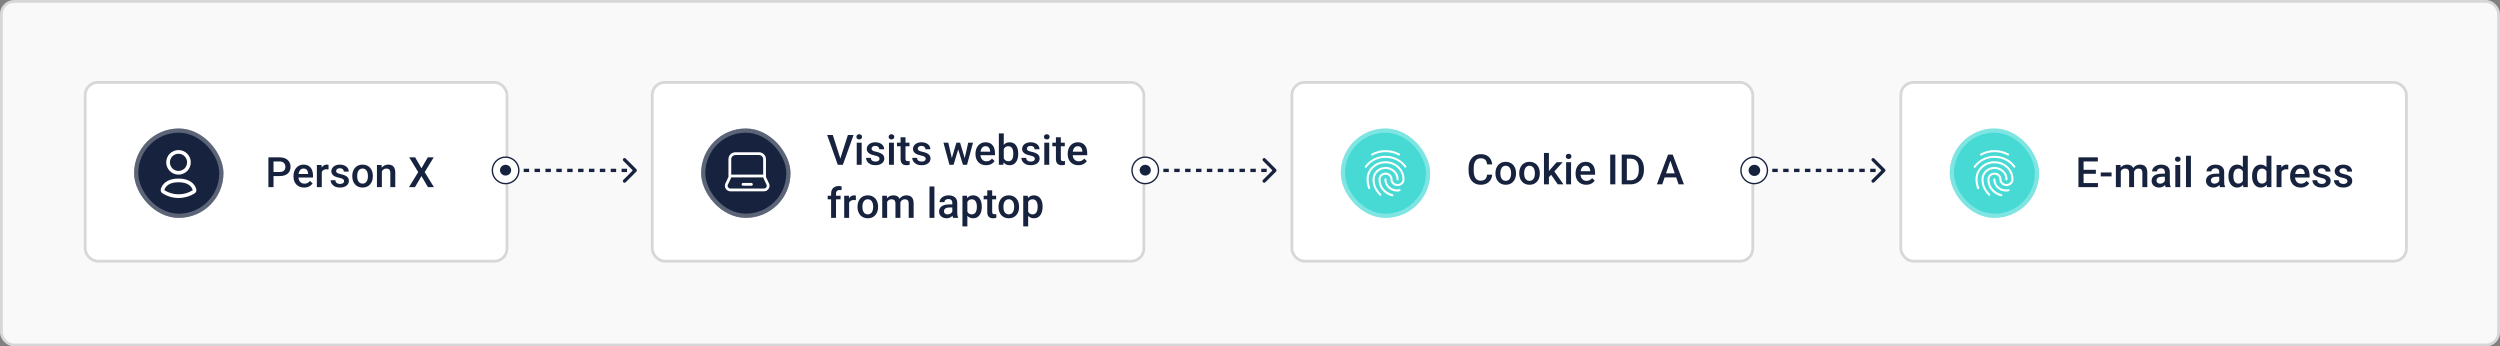 <svg width="895" height="124" viewBox="0 0 895 124" fill="none" xmlns="http://www.w3.org/2000/svg">
<rect x="0" y="0" width="895" height="124" fill="#808080" stroke="none"/>
<rect x="0.5" y="0.5" width="894" height="123" rx="4.5" fill="#F9F9F9" stroke="#D5D7D9"/>
<rect x="30.5" y="29.5" width="151" height="64" rx="4.5" fill="white" stroke="#D5D7D9"/>
<path d="M100.134 63.023H97.358V61.565H100.134C100.618 61.565 101.008 61.487 101.306 61.331C101.604 61.175 101.821 60.96 101.958 60.687C102.1 60.408 102.17 60.091 102.17 59.734C102.17 59.398 102.1 59.083 101.958 58.79C101.821 58.492 101.604 58.252 101.306 58.072C101.008 57.891 100.618 57.801 100.134 57.801H97.922V67H96.084V56.336H100.134C100.959 56.336 101.66 56.482 102.236 56.775C102.817 57.063 103.259 57.464 103.562 57.977C103.865 58.484 104.016 59.065 104.016 59.72C104.016 60.408 103.865 60.999 103.562 61.492C103.259 61.985 102.817 62.364 102.236 62.627C101.66 62.891 100.959 63.023 100.134 63.023ZM108.879 67.147C108.293 67.147 107.764 67.051 107.29 66.861C106.821 66.665 106.421 66.394 106.089 66.048C105.762 65.701 105.51 65.293 105.334 64.825C105.159 64.356 105.071 63.851 105.071 63.309V63.016C105.071 62.395 105.161 61.834 105.342 61.331C105.522 60.828 105.774 60.398 106.096 60.042C106.418 59.681 106.799 59.405 107.239 59.214C107.678 59.024 108.154 58.929 108.667 58.929C109.233 58.929 109.729 59.024 110.154 59.214C110.579 59.405 110.93 59.673 111.208 60.02C111.492 60.362 111.702 60.77 111.838 61.243C111.98 61.717 112.051 62.239 112.051 62.81V63.565H105.928V62.298H110.308V62.159C110.298 61.841 110.234 61.544 110.117 61.265C110.005 60.987 109.832 60.762 109.597 60.591C109.363 60.42 109.05 60.335 108.66 60.335C108.367 60.335 108.105 60.398 107.876 60.525C107.651 60.648 107.463 60.826 107.312 61.06C107.161 61.294 107.043 61.578 106.96 61.91C106.882 62.237 106.843 62.605 106.843 63.016V63.309C106.843 63.655 106.89 63.977 106.982 64.275C107.08 64.568 107.222 64.825 107.407 65.044C107.593 65.264 107.817 65.438 108.081 65.564C108.345 65.686 108.645 65.748 108.982 65.748C109.407 65.748 109.785 65.662 110.117 65.491C110.449 65.32 110.737 65.079 110.981 64.766L111.912 65.667C111.741 65.916 111.519 66.155 111.245 66.385C110.972 66.609 110.637 66.793 110.242 66.934C109.851 67.076 109.397 67.147 108.879 67.147ZM115.2 60.584V67H113.435V59.075H115.12L115.2 60.584ZM117.625 59.024L117.61 60.665C117.502 60.645 117.385 60.63 117.258 60.621C117.136 60.611 117.014 60.606 116.892 60.606C116.589 60.606 116.323 60.65 116.094 60.738C115.864 60.821 115.671 60.943 115.515 61.104C115.364 61.26 115.247 61.451 115.164 61.675C115.081 61.9 115.032 62.151 115.017 62.43L114.614 62.459C114.614 61.961 114.663 61.499 114.761 61.075C114.858 60.65 115.005 60.276 115.2 59.954C115.4 59.632 115.649 59.38 115.947 59.2C116.25 59.019 116.599 58.929 116.995 58.929C117.102 58.929 117.217 58.938 117.339 58.958C117.466 58.977 117.561 58.999 117.625 59.024ZM123.176 64.854C123.176 64.678 123.132 64.519 123.044 64.378C122.957 64.231 122.788 64.1 122.539 63.982C122.295 63.865 121.934 63.758 121.455 63.66C121.035 63.567 120.649 63.458 120.298 63.331C119.951 63.199 119.653 63.04 119.404 62.855C119.155 62.669 118.962 62.449 118.826 62.195C118.689 61.941 118.621 61.648 118.621 61.316C118.621 60.994 118.691 60.689 118.833 60.401C118.975 60.113 119.177 59.859 119.441 59.639C119.705 59.419 120.024 59.246 120.4 59.119C120.781 58.992 121.206 58.929 121.675 58.929C122.339 58.929 122.908 59.041 123.381 59.266C123.86 59.485 124.226 59.786 124.48 60.166C124.734 60.542 124.861 60.967 124.861 61.441H123.096C123.096 61.231 123.042 61.036 122.935 60.855C122.832 60.669 122.676 60.52 122.466 60.408C122.256 60.291 121.992 60.232 121.675 60.232C121.372 60.232 121.121 60.281 120.92 60.379C120.725 60.472 120.579 60.594 120.481 60.745C120.388 60.897 120.342 61.062 120.342 61.243C120.342 61.375 120.366 61.495 120.415 61.602C120.469 61.705 120.557 61.8 120.679 61.888C120.801 61.971 120.967 62.049 121.177 62.122C121.392 62.195 121.66 62.266 121.982 62.334C122.588 62.461 123.108 62.625 123.542 62.825C123.982 63.02 124.319 63.274 124.553 63.587C124.788 63.895 124.905 64.285 124.905 64.759C124.905 65.11 124.829 65.433 124.678 65.726C124.531 66.014 124.316 66.265 124.033 66.48C123.75 66.69 123.411 66.853 123.015 66.971C122.625 67.088 122.185 67.147 121.697 67.147C120.979 67.147 120.371 67.019 119.873 66.766C119.375 66.507 118.997 66.177 118.738 65.777C118.484 65.372 118.357 64.952 118.357 64.517H120.063C120.083 64.844 120.173 65.106 120.334 65.301C120.5 65.491 120.706 65.63 120.95 65.718C121.199 65.801 121.455 65.843 121.719 65.843C122.036 65.843 122.302 65.801 122.517 65.718C122.732 65.63 122.896 65.513 123.008 65.367C123.12 65.215 123.176 65.044 123.176 64.854ZM126.113 63.126V62.957C126.113 62.386 126.196 61.856 126.362 61.368C126.528 60.874 126.768 60.447 127.08 60.086C127.397 59.72 127.783 59.437 128.237 59.236C128.696 59.031 129.214 58.929 129.79 58.929C130.371 58.929 130.889 59.031 131.343 59.236C131.802 59.437 132.19 59.72 132.507 60.086C132.825 60.447 133.066 60.874 133.232 61.368C133.398 61.856 133.481 62.386 133.481 62.957V63.126C133.481 63.697 133.398 64.227 133.232 64.715C133.066 65.203 132.825 65.63 132.507 65.997C132.19 66.358 131.804 66.641 131.35 66.846C130.896 67.046 130.381 67.147 129.805 67.147C129.224 67.147 128.704 67.046 128.245 66.846C127.791 66.641 127.405 66.358 127.087 65.997C126.77 65.63 126.528 65.203 126.362 64.715C126.196 64.227 126.113 63.697 126.113 63.126ZM127.878 62.957V63.126C127.878 63.482 127.915 63.819 127.988 64.136C128.062 64.454 128.176 64.732 128.333 64.971C128.489 65.21 128.689 65.398 128.933 65.535C129.177 65.672 129.468 65.74 129.805 65.74C130.132 65.74 130.415 65.672 130.654 65.535C130.898 65.398 131.099 65.21 131.255 64.971C131.411 64.732 131.526 64.454 131.599 64.136C131.677 63.819 131.716 63.482 131.716 63.126V62.957C131.716 62.605 131.677 62.273 131.599 61.961C131.526 61.644 131.409 61.363 131.248 61.119C131.091 60.874 130.891 60.684 130.647 60.547C130.408 60.406 130.122 60.335 129.79 60.335C129.458 60.335 129.17 60.406 128.926 60.547C128.687 60.684 128.489 60.874 128.333 61.119C128.176 61.363 128.062 61.644 127.988 61.961C127.915 62.273 127.878 62.605 127.878 62.957ZM136.711 60.767V67H134.946V59.075H136.609L136.711 60.767ZM136.396 62.745L135.825 62.737C135.83 62.176 135.908 61.661 136.06 61.192C136.216 60.723 136.431 60.32 136.704 59.983C136.982 59.647 137.314 59.388 137.7 59.207C138.086 59.022 138.516 58.929 138.989 58.929C139.37 58.929 139.714 58.982 140.022 59.09C140.334 59.192 140.601 59.361 140.82 59.595C141.045 59.83 141.216 60.135 141.333 60.511C141.45 60.882 141.509 61.338 141.509 61.88V67H139.736V61.873C139.736 61.492 139.68 61.192 139.568 60.972C139.46 60.748 139.302 60.589 139.092 60.496C138.887 60.398 138.63 60.35 138.323 60.35C138.02 60.35 137.749 60.413 137.51 60.54C137.271 60.667 137.068 60.84 136.902 61.06C136.741 61.28 136.616 61.534 136.528 61.822C136.44 62.11 136.396 62.417 136.396 62.745ZM148.621 56.336L150.884 60.225L153.147 56.336H155.264L152.041 61.617L155.344 67H153.206L150.884 63.038L148.562 67H146.416L149.727 61.617L146.497 56.336H148.621Z" fill="#17233E"/>
<rect x="48" y="46" width="32" height="32" rx="16" fill="#17233E"/>
<rect x="48.75" y="46.75" width="30.5" height="30.5" rx="15.25" stroke="white" stroke-opacity="0.3" stroke-width="1.5"/>
<rect x="233.5" y="29.5" width="176" height="64" rx="4.5" fill="white" stroke="#D5D7D9"/>
<path d="M300.739 57.052L303.544 48.336H305.573L301.75 59H300.38L300.739 57.052ZM298.146 48.336L300.929 57.052L301.31 59H299.933L296.125 48.336H298.146ZM308.48 51.075V59H306.708V51.075H308.48ZM306.591 48.995C306.591 48.727 306.679 48.504 306.854 48.329C307.035 48.148 307.284 48.058 307.602 48.058C307.914 48.058 308.161 48.148 308.341 48.329C308.522 48.504 308.612 48.727 308.612 48.995C308.612 49.259 308.522 49.478 308.341 49.654C308.161 49.83 307.914 49.918 307.602 49.918C307.284 49.918 307.035 49.83 306.854 49.654C306.679 49.478 306.591 49.259 306.591 48.995ZM314.86 56.854C314.86 56.678 314.816 56.52 314.728 56.378C314.64 56.231 314.472 56.1 314.223 55.982C313.979 55.865 313.617 55.758 313.139 55.66C312.719 55.567 312.333 55.458 311.981 55.331C311.635 55.199 311.337 55.04 311.088 54.855C310.839 54.669 310.646 54.449 310.509 54.195C310.373 53.941 310.304 53.648 310.304 53.316C310.304 52.994 310.375 52.689 310.517 52.401C310.658 52.113 310.861 51.859 311.125 51.639C311.388 51.419 311.708 51.246 312.084 51.119C312.465 50.992 312.89 50.929 313.358 50.929C314.022 50.929 314.591 51.041 315.065 51.266C315.543 51.485 315.91 51.786 316.164 52.166C316.417 52.542 316.544 52.967 316.544 53.441H314.779C314.779 53.231 314.726 53.036 314.618 52.855C314.516 52.669 314.359 52.52 314.149 52.408C313.939 52.291 313.676 52.232 313.358 52.232C313.056 52.232 312.804 52.281 312.604 52.379C312.409 52.472 312.262 52.594 312.165 52.745C312.072 52.897 312.025 53.062 312.025 53.243C312.025 53.375 312.05 53.495 312.099 53.602C312.152 53.705 312.24 53.8 312.362 53.888C312.484 53.971 312.65 54.049 312.86 54.122C313.075 54.195 313.344 54.266 313.666 54.334C314.271 54.461 314.792 54.625 315.226 54.825C315.666 55.02 316.002 55.274 316.237 55.587C316.471 55.895 316.588 56.285 316.588 56.759C316.588 57.11 316.513 57.433 316.361 57.726C316.215 58.014 316 58.265 315.717 58.48C315.434 58.69 315.094 58.853 314.699 58.971C314.308 59.088 313.869 59.147 313.38 59.147C312.663 59.147 312.055 59.02 311.557 58.766C311.059 58.507 310.68 58.177 310.421 57.777C310.167 57.372 310.041 56.952 310.041 56.517H311.747C311.767 56.844 311.857 57.105 312.018 57.301C312.184 57.491 312.389 57.63 312.633 57.718C312.882 57.801 313.139 57.843 313.402 57.843C313.72 57.843 313.986 57.801 314.201 57.718C314.416 57.63 314.579 57.513 314.691 57.367C314.804 57.215 314.86 57.044 314.86 56.854ZM320.023 51.075V59H318.251V51.075H320.023ZM318.134 48.995C318.134 48.727 318.222 48.504 318.397 48.329C318.578 48.148 318.827 48.058 319.145 48.058C319.457 48.058 319.704 48.148 319.884 48.329C320.065 48.504 320.155 48.727 320.155 48.995C320.155 49.259 320.065 49.478 319.884 49.654C319.704 49.83 319.457 49.918 319.145 49.918C318.827 49.918 318.578 49.83 318.397 49.654C318.222 49.478 318.134 49.259 318.134 48.995ZM325.59 51.075V52.364H321.122V51.075H325.59ZM322.411 49.134H324.176V56.81C324.176 57.054 324.21 57.242 324.279 57.374C324.352 57.501 324.452 57.586 324.579 57.63C324.706 57.674 324.855 57.696 325.026 57.696C325.148 57.696 325.265 57.689 325.377 57.674C325.49 57.66 325.58 57.645 325.648 57.63L325.656 58.978C325.509 59.022 325.338 59.061 325.143 59.095C324.953 59.129 324.733 59.147 324.484 59.147C324.079 59.147 323.72 59.076 323.407 58.934C323.095 58.788 322.851 58.551 322.675 58.224C322.499 57.897 322.411 57.462 322.411 56.92V49.134ZM331.398 56.854C331.398 56.678 331.354 56.52 331.266 56.378C331.178 56.231 331.01 56.1 330.761 55.982C330.517 55.865 330.155 55.758 329.677 55.66C329.257 55.567 328.871 55.458 328.52 55.331C328.173 55.199 327.875 55.04 327.626 54.855C327.377 54.669 327.184 54.449 327.047 54.195C326.911 53.941 326.842 53.648 326.842 53.316C326.842 52.994 326.913 52.689 327.055 52.401C327.196 52.113 327.399 51.859 327.663 51.639C327.926 51.419 328.246 51.246 328.622 51.119C329.003 50.992 329.428 50.929 329.896 50.929C330.561 50.929 331.129 51.041 331.603 51.266C332.082 51.485 332.448 51.786 332.702 52.166C332.956 52.542 333.083 52.967 333.083 53.441H331.317C331.317 53.231 331.264 53.036 331.156 52.855C331.054 52.669 330.897 52.52 330.688 52.408C330.478 52.291 330.214 52.232 329.896 52.232C329.594 52.232 329.342 52.281 329.142 52.379C328.947 52.472 328.8 52.594 328.703 52.745C328.61 52.897 328.563 53.062 328.563 53.243C328.563 53.375 328.588 53.495 328.637 53.602C328.69 53.705 328.778 53.8 328.9 53.888C329.022 53.971 329.188 54.049 329.398 54.122C329.613 54.195 329.882 54.266 330.204 54.334C330.81 54.461 331.33 54.625 331.764 54.825C332.204 55.02 332.541 55.274 332.775 55.587C333.009 55.895 333.126 56.285 333.126 56.759C333.126 57.11 333.051 57.433 332.899 57.726C332.753 58.014 332.538 58.265 332.255 58.48C331.972 58.69 331.632 58.853 331.237 58.971C330.846 59.088 330.407 59.147 329.918 59.147C329.201 59.147 328.593 59.02 328.095 58.766C327.597 58.507 327.218 58.177 326.959 57.777C326.706 57.372 326.579 56.952 326.579 56.517H328.285C328.305 56.844 328.395 57.105 328.556 57.301C328.722 57.491 328.927 57.63 329.171 57.718C329.42 57.801 329.677 57.843 329.94 57.843C330.258 57.843 330.524 57.801 330.739 57.718C330.954 57.63 331.117 57.513 331.229 57.367C331.342 57.215 331.398 57.044 331.398 56.854ZM340.561 57.242L342.392 51.075H343.52L343.212 52.921L341.366 59H340.355L340.561 57.242ZM339.484 51.075L340.912 57.272L341.029 59H339.901L337.755 51.075H339.484ZM345.233 57.198L346.618 51.075H348.339L346.2 59H345.072L345.233 57.198ZM343.71 51.075L345.519 57.169L345.746 59H344.735L342.868 52.914L342.56 51.075H343.71ZM353.034 59.147C352.448 59.147 351.918 59.051 351.444 58.861C350.976 58.666 350.575 58.395 350.243 58.048C349.916 57.701 349.665 57.294 349.489 56.825C349.313 56.356 349.225 55.851 349.225 55.309V55.016C349.225 54.395 349.315 53.834 349.496 53.331C349.677 52.828 349.928 52.398 350.25 52.042C350.573 51.681 350.954 51.405 351.393 51.214C351.833 51.024 352.309 50.929 352.821 50.929C353.388 50.929 353.883 51.024 354.308 51.214C354.733 51.405 355.084 51.673 355.363 52.02C355.646 52.362 355.856 52.77 355.993 53.243C356.134 53.717 356.205 54.239 356.205 54.81V55.565H350.082V54.298H354.462V54.159C354.452 53.841 354.389 53.544 354.271 53.265C354.159 52.987 353.986 52.762 353.751 52.591C353.517 52.42 353.205 52.335 352.814 52.335C352.521 52.335 352.26 52.398 352.03 52.525C351.806 52.648 351.618 52.826 351.466 53.06C351.315 53.294 351.198 53.578 351.115 53.91C351.037 54.237 350.998 54.605 350.998 55.016V55.309C350.998 55.655 351.044 55.977 351.137 56.275C351.234 56.568 351.376 56.825 351.562 57.044C351.747 57.264 351.972 57.438 352.235 57.565C352.499 57.687 352.799 57.748 353.136 57.748C353.561 57.748 353.939 57.662 354.271 57.491C354.604 57.32 354.892 57.079 355.136 56.766L356.066 57.667C355.895 57.916 355.673 58.155 355.399 58.385C355.126 58.609 354.792 58.792 354.396 58.934C354.005 59.076 353.551 59.147 353.034 59.147ZM357.589 47.75H359.354V57.308L359.186 59H357.589V47.75ZM364.525 54.964V55.118C364.525 55.704 364.459 56.244 364.328 56.737C364.201 57.225 364.005 57.65 363.742 58.011C363.483 58.373 363.161 58.653 362.775 58.853C362.394 59.049 361.952 59.147 361.449 59.147C360.956 59.147 360.526 59.054 360.16 58.868C359.794 58.683 359.486 58.419 359.237 58.077C358.993 57.735 358.795 57.328 358.644 56.854C358.493 56.38 358.385 55.858 358.322 55.287V54.796C358.385 54.22 358.493 53.697 358.644 53.228C358.795 52.755 358.993 52.347 359.237 52.005C359.486 51.659 359.792 51.393 360.153 51.207C360.519 51.022 360.946 50.929 361.435 50.929C361.942 50.929 362.389 51.026 362.775 51.222C363.166 51.417 363.49 51.695 363.749 52.057C364.008 52.413 364.201 52.838 364.328 53.331C364.459 53.824 364.525 54.369 364.525 54.964ZM362.76 55.118V54.964C362.76 54.608 362.731 54.273 362.672 53.961C362.614 53.644 362.516 53.365 362.379 53.126C362.248 52.887 362.067 52.699 361.837 52.562C361.613 52.42 361.332 52.35 360.995 52.35C360.683 52.35 360.414 52.403 360.189 52.511C359.965 52.618 359.777 52.765 359.625 52.95C359.474 53.136 359.354 53.351 359.267 53.595C359.184 53.839 359.127 54.102 359.098 54.386V55.711C359.142 56.078 359.235 56.415 359.376 56.722C359.523 57.025 359.728 57.269 359.992 57.455C360.255 57.635 360.595 57.726 361.01 57.726C361.337 57.726 361.613 57.66 361.837 57.528C362.062 57.396 362.24 57.213 362.372 56.978C362.509 56.739 362.606 56.461 362.665 56.144C362.729 55.826 362.76 55.484 362.76 55.118ZM370.465 56.854C370.465 56.678 370.421 56.52 370.333 56.378C370.246 56.231 370.077 56.1 369.828 55.982C369.584 55.865 369.223 55.758 368.744 55.66C368.324 55.567 367.938 55.458 367.587 55.331C367.24 55.199 366.942 55.04 366.693 54.855C366.444 54.669 366.251 54.449 366.115 54.195C365.978 53.941 365.91 53.648 365.91 53.316C365.91 52.994 365.98 52.689 366.122 52.401C366.264 52.113 366.466 51.859 366.73 51.639C366.994 51.419 367.313 51.246 367.689 51.119C368.07 50.992 368.495 50.929 368.964 50.929C369.628 50.929 370.197 51.041 370.67 51.266C371.149 51.485 371.515 51.786 371.769 52.166C372.023 52.542 372.15 52.967 372.15 53.441H370.385C370.385 53.231 370.331 53.036 370.224 52.855C370.121 52.669 369.965 52.52 369.755 52.408C369.545 52.291 369.281 52.232 368.964 52.232C368.661 52.232 368.41 52.281 368.209 52.379C368.014 52.472 367.868 52.594 367.77 52.745C367.677 52.897 367.631 53.062 367.631 53.243C367.631 53.375 367.655 53.495 367.704 53.602C367.758 53.705 367.846 53.8 367.968 53.888C368.09 53.971 368.256 54.049 368.466 54.122C368.681 54.195 368.949 54.266 369.271 54.334C369.877 54.461 370.397 54.625 370.832 54.825C371.271 55.02 371.608 55.274 371.842 55.587C372.077 55.895 372.194 56.285 372.194 56.759C372.194 57.11 372.118 57.433 371.967 57.726C371.82 58.014 371.605 58.265 371.322 58.48C371.039 58.69 370.7 58.853 370.304 58.971C369.914 59.088 369.474 59.147 368.986 59.147C368.268 59.147 367.66 59.02 367.162 58.766C366.664 58.507 366.286 58.177 366.027 57.777C365.773 57.372 365.646 56.952 365.646 56.517H367.353C367.372 56.844 367.462 57.105 367.624 57.301C367.79 57.491 367.995 57.63 368.239 57.718C368.488 57.801 368.744 57.843 369.008 57.843C369.325 57.843 369.591 57.801 369.806 57.718C370.021 57.63 370.185 57.513 370.297 57.367C370.409 57.215 370.465 57.044 370.465 56.854ZM375.629 51.075V59H373.856V51.075H375.629ZM373.739 48.995C373.739 48.727 373.827 48.504 374.003 48.329C374.184 48.148 374.433 48.058 374.75 48.058C375.062 48.058 375.309 48.148 375.49 48.329C375.67 48.504 375.761 48.727 375.761 48.995C375.761 49.259 375.67 49.478 375.49 49.654C375.309 49.83 375.062 49.918 374.75 49.918C374.433 49.918 374.184 49.83 374.003 49.654C373.827 49.478 373.739 49.259 373.739 48.995ZM381.195 51.075V52.364H376.728V51.075H381.195ZM378.017 49.134H379.782V56.81C379.782 57.054 379.816 57.242 379.884 57.374C379.958 57.501 380.058 57.586 380.185 57.63C380.312 57.674 380.46 57.696 380.631 57.696C380.753 57.696 380.871 57.689 380.983 57.674C381.095 57.66 381.186 57.645 381.254 57.63L381.261 58.978C381.115 59.022 380.944 59.061 380.749 59.095C380.558 59.129 380.338 59.147 380.089 59.147C379.684 59.147 379.325 59.076 379.013 58.934C378.7 58.788 378.456 58.551 378.28 58.224C378.104 57.897 378.017 57.462 378.017 56.92V49.134ZM386.051 59.147C385.465 59.147 384.936 59.051 384.462 58.861C383.993 58.666 383.593 58.395 383.261 58.048C382.934 57.701 382.682 57.294 382.506 56.825C382.331 56.356 382.243 55.851 382.243 55.309V55.016C382.243 54.395 382.333 53.834 382.514 53.331C382.694 52.828 382.946 52.398 383.268 52.042C383.59 51.681 383.971 51.405 384.411 51.214C384.85 51.024 385.326 50.929 385.839 50.929C386.405 50.929 386.901 51.024 387.326 51.214C387.75 51.405 388.102 51.673 388.38 52.02C388.664 52.362 388.874 52.77 389.01 53.243C389.152 53.717 389.223 54.239 389.223 54.81V55.565H383.1V54.298H387.479V54.159C387.47 53.841 387.406 53.544 387.289 53.265C387.177 52.987 387.003 52.762 386.769 52.591C386.535 52.42 386.222 52.335 385.832 52.335C385.539 52.335 385.277 52.398 385.048 52.525C384.823 52.648 384.635 52.826 384.484 53.06C384.333 53.294 384.215 53.578 384.132 53.91C384.054 54.237 384.015 54.605 384.015 55.016V55.309C384.015 55.655 384.062 55.977 384.154 56.275C384.252 56.568 384.394 56.825 384.579 57.044C384.765 57.264 384.989 57.438 385.253 57.565C385.517 57.687 385.817 57.748 386.154 57.748C386.579 57.748 386.957 57.662 387.289 57.491C387.621 57.32 387.909 57.079 388.153 56.766L389.083 57.667C388.913 57.916 388.69 58.155 388.417 58.385C388.144 58.609 387.809 58.792 387.414 58.934C387.023 59.076 386.569 59.147 386.051 59.147ZM299.296 78H297.531V69.314C297.531 68.723 297.641 68.227 297.86 67.827C298.085 67.421 298.405 67.116 298.82 66.911C299.235 66.701 299.726 66.596 300.292 66.596C300.468 66.596 300.641 66.608 300.812 66.633C300.983 66.652 301.149 66.684 301.31 66.728L301.266 68.09C301.168 68.066 301.061 68.049 300.944 68.039C300.832 68.029 300.709 68.024 300.578 68.024C300.309 68.024 300.077 68.076 299.882 68.178C299.691 68.276 299.545 68.42 299.442 68.61C299.345 68.801 299.296 69.035 299.296 69.314V78ZM300.929 70.075V71.364H296.315V70.075H300.929ZM303.983 71.584V78H302.218V70.075H303.903L303.983 71.584ZM306.408 70.024L306.393 71.665C306.286 71.645 306.168 71.63 306.042 71.621C305.919 71.611 305.797 71.606 305.675 71.606C305.373 71.606 305.106 71.65 304.877 71.738C304.647 71.821 304.455 71.943 304.298 72.104C304.147 72.26 304.03 72.451 303.947 72.675C303.864 72.9 303.815 73.151 303.8 73.43L303.397 73.459C303.397 72.961 303.446 72.499 303.544 72.075C303.642 71.65 303.788 71.276 303.983 70.954C304.184 70.632 304.433 70.38 304.73 70.2C305.033 70.019 305.382 69.929 305.778 69.929C305.885 69.929 306 69.939 306.122 69.958C306.249 69.978 306.344 69.999 306.408 70.024ZM306.986 74.126V73.957C306.986 73.386 307.069 72.856 307.235 72.368C307.401 71.874 307.641 71.447 307.953 71.086C308.271 70.72 308.656 70.436 309.11 70.236C309.569 70.031 310.087 69.929 310.663 69.929C311.244 69.929 311.762 70.031 312.216 70.236C312.675 70.436 313.063 70.72 313.38 71.086C313.698 71.447 313.939 71.874 314.105 72.368C314.271 72.856 314.354 73.386 314.354 73.957V74.126C314.354 74.697 314.271 75.227 314.105 75.715C313.939 76.203 313.698 76.63 313.38 76.997C313.063 77.358 312.677 77.641 312.223 77.846C311.769 78.046 311.254 78.147 310.678 78.147C310.097 78.147 309.577 78.046 309.118 77.846C308.664 77.641 308.278 77.358 307.96 76.997C307.643 76.63 307.401 76.203 307.235 75.715C307.069 75.227 306.986 74.697 306.986 74.126ZM308.751 73.957V74.126C308.751 74.482 308.788 74.819 308.861 75.136C308.935 75.454 309.049 75.732 309.206 75.971C309.362 76.21 309.562 76.398 309.806 76.535C310.05 76.672 310.341 76.74 310.678 76.74C311.005 76.74 311.288 76.672 311.527 76.535C311.771 76.398 311.972 76.21 312.128 75.971C312.284 75.732 312.399 75.454 312.472 75.136C312.55 74.819 312.589 74.482 312.589 74.126V73.957C312.589 73.606 312.55 73.273 312.472 72.961C312.399 72.644 312.282 72.363 312.121 72.119C311.964 71.874 311.764 71.684 311.52 71.547C311.281 71.406 310.995 71.335 310.663 71.335C310.331 71.335 310.043 71.406 309.799 71.547C309.56 71.684 309.362 71.874 309.206 72.119C309.049 72.363 308.935 72.644 308.861 72.961C308.788 73.273 308.751 73.606 308.751 73.957ZM317.599 71.686V78H315.834V70.075H317.497L317.599 71.686ZM317.313 73.745L316.713 73.737C316.713 73.19 316.781 72.685 316.918 72.221C317.055 71.757 317.255 71.355 317.519 71.013C317.782 70.666 318.109 70.4 318.5 70.214C318.896 70.024 319.352 69.929 319.87 69.929C320.231 69.929 320.561 69.982 320.858 70.09C321.161 70.192 321.422 70.356 321.642 70.581C321.867 70.805 322.038 71.093 322.155 71.445C322.277 71.796 322.338 72.221 322.338 72.719V78H320.573V72.873C320.573 72.487 320.514 72.185 320.397 71.965C320.285 71.745 320.121 71.589 319.906 71.496C319.696 71.398 319.445 71.35 319.152 71.35C318.82 71.35 318.537 71.413 318.302 71.54C318.073 71.667 317.885 71.84 317.738 72.06C317.592 72.28 317.484 72.534 317.416 72.822C317.348 73.11 317.313 73.418 317.313 73.745ZM322.228 73.276L321.4 73.459C321.4 72.981 321.466 72.529 321.598 72.104C321.735 71.674 321.933 71.298 322.191 70.976C322.455 70.649 322.78 70.393 323.166 70.207C323.551 70.022 323.993 69.929 324.491 69.929C324.896 69.929 325.258 69.985 325.575 70.097C325.897 70.205 326.171 70.376 326.396 70.61C326.62 70.844 326.791 71.149 326.908 71.525C327.025 71.897 327.084 72.346 327.084 72.873V78H325.312V72.866C325.312 72.465 325.253 72.155 325.136 71.936C325.023 71.716 324.862 71.564 324.652 71.481C324.442 71.394 324.191 71.35 323.898 71.35C323.625 71.35 323.383 71.401 323.173 71.503C322.968 71.601 322.794 71.74 322.653 71.921C322.511 72.097 322.404 72.299 322.331 72.529C322.262 72.758 322.228 73.007 322.228 73.276ZM334.525 66.75V78H332.753V66.75H334.525ZM340.927 76.411V72.631C340.927 72.348 340.875 72.104 340.773 71.899C340.67 71.694 340.514 71.535 340.304 71.423C340.099 71.311 339.84 71.254 339.528 71.254C339.24 71.254 338.991 71.303 338.781 71.401C338.571 71.499 338.407 71.63 338.29 71.796C338.173 71.962 338.114 72.15 338.114 72.36H336.356C336.356 72.048 336.432 71.745 336.583 71.452C336.735 71.159 336.955 70.898 337.243 70.668C337.531 70.439 337.875 70.258 338.275 70.126C338.676 69.995 339.125 69.929 339.623 69.929C340.219 69.929 340.746 70.029 341.205 70.229C341.669 70.429 342.033 70.732 342.296 71.137C342.565 71.538 342.699 72.04 342.699 72.646V76.169C342.699 76.53 342.724 76.855 342.772 77.143C342.826 77.426 342.902 77.673 343 77.883V78H341.19C341.107 77.81 341.042 77.568 340.993 77.275C340.949 76.977 340.927 76.689 340.927 76.411ZM341.183 73.181L341.198 74.272H339.931C339.604 74.272 339.315 74.304 339.066 74.367C338.817 74.426 338.61 74.514 338.444 74.631C338.278 74.748 338.153 74.89 338.07 75.056C337.987 75.222 337.946 75.41 337.946 75.62C337.946 75.83 337.995 76.022 338.092 76.198C338.19 76.369 338.332 76.503 338.517 76.601C338.708 76.699 338.937 76.748 339.206 76.748C339.567 76.748 339.882 76.674 340.15 76.528C340.424 76.376 340.639 76.193 340.795 75.978C340.951 75.759 341.034 75.551 341.044 75.356L341.615 76.14C341.557 76.34 341.457 76.555 341.315 76.784C341.173 77.014 340.988 77.233 340.758 77.443C340.534 77.648 340.263 77.817 339.945 77.949C339.633 78.081 339.271 78.147 338.861 78.147C338.344 78.147 337.882 78.044 337.477 77.839C337.072 77.629 336.754 77.348 336.525 76.997C336.295 76.64 336.181 76.237 336.181 75.788C336.181 75.368 336.259 74.997 336.415 74.675C336.576 74.348 336.811 74.074 337.118 73.855C337.431 73.635 337.812 73.469 338.261 73.356C338.71 73.239 339.223 73.181 339.799 73.181H341.183ZM346.317 71.599V81.047H344.552V70.075H346.178L346.317 71.599ZM351.481 73.964V74.118C351.481 74.694 351.413 75.229 351.276 75.722C351.144 76.21 350.946 76.638 350.683 77.004C350.424 77.365 350.104 77.646 349.723 77.846C349.342 78.046 348.903 78.147 348.405 78.147C347.912 78.147 347.479 78.056 347.108 77.876C346.742 77.69 346.432 77.429 346.178 77.092C345.924 76.755 345.719 76.359 345.563 75.905C345.412 75.446 345.304 74.943 345.241 74.397V73.803C345.304 73.222 345.412 72.695 345.563 72.221C345.719 71.748 345.924 71.34 346.178 70.998C346.432 70.656 346.742 70.393 347.108 70.207C347.475 70.022 347.902 69.929 348.39 69.929C348.888 69.929 349.33 70.026 349.716 70.222C350.102 70.412 350.426 70.686 350.69 71.042C350.954 71.394 351.151 71.818 351.283 72.316C351.415 72.81 351.481 73.359 351.481 73.964ZM349.716 74.118V73.964C349.716 73.598 349.682 73.259 349.613 72.946C349.545 72.629 349.438 72.351 349.291 72.111C349.145 71.872 348.957 71.686 348.727 71.555C348.502 71.418 348.231 71.35 347.914 71.35C347.602 71.35 347.333 71.403 347.108 71.511C346.884 71.613 346.696 71.757 346.544 71.943C346.393 72.128 346.276 72.346 346.193 72.595C346.11 72.839 346.051 73.105 346.017 73.393V74.814C346.076 75.165 346.176 75.488 346.317 75.781C346.459 76.074 346.659 76.308 346.918 76.484C347.182 76.655 347.519 76.74 347.929 76.74C348.246 76.74 348.517 76.672 348.742 76.535C348.966 76.398 349.149 76.21 349.291 75.971C349.438 75.727 349.545 75.446 349.613 75.129C349.682 74.811 349.716 74.475 349.716 74.118ZM356.615 70.075V71.364H352.147V70.075H356.615ZM353.437 68.134H355.202V75.81C355.202 76.054 355.236 76.242 355.304 76.374C355.377 76.501 355.478 76.586 355.604 76.63C355.731 76.674 355.88 76.696 356.051 76.696C356.173 76.696 356.291 76.689 356.403 76.674C356.515 76.66 356.605 76.645 356.674 76.63L356.681 77.978C356.535 78.022 356.364 78.061 356.168 78.095C355.978 78.129 355.758 78.147 355.509 78.147C355.104 78.147 354.745 78.076 354.433 77.934C354.12 77.788 353.876 77.551 353.7 77.224C353.524 76.897 353.437 76.462 353.437 75.92V68.134ZM357.465 74.126V73.957C357.465 73.386 357.548 72.856 357.714 72.368C357.88 71.874 358.119 71.447 358.432 71.086C358.749 70.72 359.135 70.436 359.589 70.236C360.048 70.031 360.565 69.929 361.142 69.929C361.723 69.929 362.24 70.031 362.694 70.236C363.153 70.436 363.542 70.72 363.859 71.086C364.176 71.447 364.418 71.874 364.584 72.368C364.75 72.856 364.833 73.386 364.833 73.957V74.126C364.833 74.697 364.75 75.227 364.584 75.715C364.418 76.203 364.176 76.63 363.859 76.997C363.542 77.358 363.156 77.641 362.702 77.846C362.248 78.046 361.732 78.147 361.156 78.147C360.575 78.147 360.055 78.046 359.596 77.846C359.142 77.641 358.756 77.358 358.439 76.997C358.122 76.63 357.88 76.203 357.714 75.715C357.548 75.227 357.465 74.697 357.465 74.126ZM359.23 73.957V74.126C359.23 74.482 359.267 74.819 359.34 75.136C359.413 75.454 359.528 75.732 359.684 75.971C359.84 76.21 360.041 76.398 360.285 76.535C360.529 76.672 360.819 76.74 361.156 76.74C361.483 76.74 361.767 76.672 362.006 76.535C362.25 76.398 362.45 76.21 362.606 75.971C362.763 75.732 362.877 75.454 362.951 75.136C363.029 74.819 363.068 74.482 363.068 74.126V73.957C363.068 73.606 363.029 73.273 362.951 72.961C362.877 72.644 362.76 72.363 362.599 72.119C362.443 71.874 362.243 71.684 361.999 71.547C361.759 71.406 361.474 71.335 361.142 71.335C360.81 71.335 360.521 71.406 360.277 71.547C360.038 71.684 359.84 71.874 359.684 72.119C359.528 72.363 359.413 72.644 359.34 72.961C359.267 73.273 359.23 73.606 359.23 73.957ZM368.085 71.599V81.047H366.32V70.075H367.946L368.085 71.599ZM373.249 73.964V74.118C373.249 74.694 373.18 75.229 373.043 75.722C372.912 76.21 372.714 76.638 372.45 77.004C372.191 77.365 371.872 77.646 371.491 77.846C371.11 78.046 370.67 78.147 370.172 78.147C369.679 78.147 369.247 78.056 368.876 77.876C368.51 77.69 368.2 77.429 367.946 77.092C367.692 76.755 367.487 76.359 367.331 75.905C367.179 75.446 367.072 74.943 367.008 74.397V73.803C367.072 73.222 367.179 72.695 367.331 72.221C367.487 71.748 367.692 71.34 367.946 70.998C368.2 70.656 368.51 70.393 368.876 70.207C369.242 70.022 369.669 69.929 370.158 69.929C370.656 69.929 371.098 70.026 371.483 70.222C371.869 70.412 372.194 70.686 372.458 71.042C372.721 71.394 372.919 71.818 373.051 72.316C373.183 72.81 373.249 73.359 373.249 73.964ZM371.483 74.118V73.964C371.483 73.598 371.449 73.259 371.381 72.946C371.312 72.629 371.205 72.351 371.059 72.111C370.912 71.872 370.724 71.686 370.495 71.555C370.27 71.418 369.999 71.35 369.682 71.35C369.369 71.35 369.101 71.403 368.876 71.511C368.651 71.613 368.463 71.757 368.312 71.943C368.161 72.128 368.043 72.346 367.96 72.595C367.877 72.839 367.819 73.105 367.785 73.393V74.814C367.843 75.165 367.943 75.488 368.085 75.781C368.227 76.074 368.427 76.308 368.686 76.484C368.949 76.655 369.286 76.74 369.696 76.74C370.014 76.74 370.285 76.672 370.509 76.535C370.734 76.398 370.917 76.21 371.059 75.971C371.205 75.727 371.312 75.446 371.381 75.129C371.449 74.811 371.483 74.475 371.483 74.118Z" fill="#17233E"/>
<rect x="251" y="46" width="32" height="32" rx="16" fill="#17233E"/>
<rect x="251.75" y="46.75" width="30.5" height="30.5" rx="15.25" stroke="white" stroke-opacity="0.3" stroke-width="1.5"/>
<path fill-rule="evenodd" clip-rule="evenodd" d="M63.903 55.043C62.204 55.043 60.826 56.42 60.826 58.119C60.826 59.818 62.204 61.195 63.903 61.195C65.602 61.195 66.98 59.818 66.98 58.119C66.98 56.42 65.602 55.043 63.903 55.043ZM59.506 58.119C59.506 55.69 61.475 53.723 63.903 53.723C66.331 53.723 68.3 55.69 68.3 58.119C68.3 60.548 66.331 62.515 63.903 62.515C61.475 62.515 59.506 60.548 59.506 58.119Z" fill="white"/>
<path fill-rule="evenodd" clip-rule="evenodd" d="M63.902 65.245C60.536 65.245 59.198 66.743 58.84 68.036C58.839 68.041 58.838 68.048 58.844 68.062C58.85 68.077 58.866 68.098 58.892 68.115C60.347 69.03 62.08 69.562 63.935 69.562C65.769 69.562 67.481 69.04 68.935 68.142C68.962 68.125 68.977 68.104 68.984 68.088C68.99 68.074 68.99 68.067 68.988 68.061C68.806 67.38 68.377 66.689 67.593 66.163C66.805 65.633 65.621 65.245 63.902 65.245ZM57.568 67.684C58.119 65.693 60.084 63.925 63.902 63.925C65.817 63.925 67.274 64.359 68.329 65.067C69.387 65.778 70.002 66.741 70.263 67.721C70.432 68.351 70.124 68.959 69.628 69.265C67.975 70.286 66.023 70.882 63.935 70.882C61.825 70.882 59.85 70.276 58.19 69.232C57.697 68.923 57.394 68.313 57.568 67.684Z" fill="white"/>
<path d="M227.821 61.424C228.055 61.19 228.055 60.81 227.821 60.576L224.002 56.757C223.768 56.523 223.388 56.523 223.154 56.757C222.92 56.992 222.92 57.372 223.154 57.606L226.548 61L223.154 64.394C222.92 64.628 222.92 65.008 223.154 65.243C223.388 65.477 223.768 65.477 224.002 65.243L227.821 61.424ZM180.664 61.6H181.638V60.4H180.664V61.6ZM183.585 61.6H185.532V60.4H183.585V61.6ZM187.479 61.6H189.426V60.4H187.479V61.6ZM191.374 61.6H193.321V60.4H191.374V61.6ZM195.268 61.6H197.215V60.4H195.268V61.6ZM199.162 61.6H201.11V60.4H199.162V61.6ZM203.057 61.6H205.004V60.4H203.057V61.6ZM206.951 61.6H208.898V60.4H206.951V61.6ZM210.845 61.6H212.793V60.4H210.845V61.6ZM214.74 61.6H216.687V60.4H214.74V61.6ZM218.634 61.6H220.581V60.4H218.634V61.6ZM222.529 61.6H224.476V60.4H222.529V61.6ZM226.423 61.6H227.397V60.4H226.423V61.6ZM227.821 61.424C228.055 61.19 228.055 60.81 227.821 60.576L224.002 56.757C223.768 56.523 223.388 56.523 223.154 56.757C222.92 56.992 222.92 57.372 223.154 57.606L226.548 61L223.154 64.394C222.92 64.628 222.92 65.008 223.154 65.243C223.388 65.477 223.768 65.477 224.002 65.243L227.821 61.424ZM180.664 61.6H181.638V60.4H180.664V61.6ZM183.585 61.6H185.532V60.4H183.585V61.6ZM187.479 61.6H189.426V60.4H187.479V61.6ZM191.374 61.6H193.321V60.4H191.374V61.6ZM195.268 61.6H197.215V60.4H195.268V61.6ZM199.162 61.6H201.11V60.4H199.162V61.6ZM203.057 61.6H205.004V60.4H203.057V61.6ZM206.951 61.6H208.898V60.4H206.951V61.6ZM210.845 61.6H212.793V60.4H210.845V61.6ZM214.74 61.6H216.687V60.4H214.74V61.6ZM218.634 61.6H220.581V60.4H218.634V61.6ZM222.529 61.6H224.476V60.4H222.529V61.6ZM226.423 61.6H227.397V60.4H226.423V61.6Z" fill="#17233E"/>
<circle cx="181" cy="61" r="4.75" fill="white" stroke="#17233E" stroke-width="0.5"/>
<ellipse cx="181" cy="60.926" rx="2" ry="1.926" fill="#17233E"/>
<path d="M456.821 61.424C457.055 61.19 457.055 60.81 456.821 60.576L453.002 56.757C452.768 56.523 452.388 56.523 452.154 56.757C451.92 56.992 451.92 57.372 452.154 57.606L455.548 61L452.154 64.394C451.92 64.628 451.92 65.008 452.154 65.243C452.388 65.477 452.768 65.477 453.002 65.243L456.821 61.424ZM409.664 61.6H410.638V60.4H409.664V61.6ZM412.585 61.6H414.532V60.4H412.585V61.6ZM416.479 61.6H418.426V60.4H416.479V61.6ZM420.374 61.6H422.321V60.4H420.374V61.6ZM424.268 61.6H426.215V60.4H424.268V61.6ZM428.162 61.6H430.11V60.4H428.162V61.6ZM432.057 61.6H434.004V60.4H432.057V61.6ZM435.951 61.6H437.898V60.4H435.951V61.6ZM439.845 61.6H441.793V60.4H439.845V61.6ZM443.74 61.6H445.687V60.4H443.74V61.6ZM447.634 61.6H449.581V60.4H447.634V61.6ZM451.529 61.6H453.476V60.4H451.529V61.6ZM455.423 61.6H456.397V60.4H455.423V61.6ZM456.821 61.424C457.055 61.19 457.055 60.81 456.821 60.576L453.002 56.757C452.768 56.523 452.388 56.523 452.154 56.757C451.92 56.992 451.92 57.372 452.154 57.606L455.548 61L452.154 64.394C451.92 64.628 451.92 65.008 452.154 65.243C452.388 65.477 452.768 65.477 453.002 65.243L456.821 61.424ZM409.664 61.6H410.638V60.4H409.664V61.6ZM412.585 61.6H414.532V60.4H412.585V61.6ZM416.479 61.6H418.426V60.4H416.479V61.6ZM420.374 61.6H422.321V60.4H420.374V61.6ZM424.268 61.6H426.215V60.4H424.268V61.6ZM428.162 61.6H430.11V60.4H428.162V61.6ZM432.057 61.6H434.004V60.4H432.057V61.6ZM435.951 61.6H437.898V60.4H435.951V61.6ZM439.845 61.6H441.793V60.4H439.845V61.6ZM443.74 61.6H445.687V60.4H443.74V61.6ZM447.634 61.6H449.581V60.4H447.634V61.6ZM451.529 61.6H453.476V60.4H451.529V61.6ZM455.423 61.6H456.397V60.4H455.423V61.6Z" fill="#17233E"/>
<circle cx="410" cy="61" r="4.75" fill="white" stroke="#17233E" stroke-width="0.5"/>
<ellipse cx="410" cy="60.926" rx="2" ry="1.926" fill="#17233E"/>
<path d="M271.687 55C272.808 55 273.716 55.884 273.716 56.975V63.469L274.905 65.986C275.273 66.964 274.529 68 273.459 68H261.541C260.471 68 259.727 66.965 260.095 65.986L261.284 63.469V56.975C261.284 55.884 262.193 55 263.314 55H271.687Z" stroke="white" stroke-linecap="round" stroke-linejoin="round"/>
<path d="M266 66H269" stroke="white" stroke-linecap="round" stroke-linejoin="round"/>
<path d="M273 63H262" stroke="white" stroke-linecap="round" stroke-linejoin="round"/>
<rect x="462.5" y="29.5" width="165" height="64" rx="4.5" fill="white" stroke="#D5D7D9"/>
<path d="M532.383 62.528H534.214C534.155 63.227 533.96 63.849 533.628 64.396C533.296 64.938 532.83 65.365 532.229 65.678C531.628 65.99 530.898 66.147 530.039 66.147C529.38 66.147 528.787 66.029 528.259 65.795C527.732 65.556 527.28 65.219 526.904 64.784C526.528 64.345 526.24 63.815 526.04 63.195C525.845 62.575 525.747 61.881 525.747 61.115V60.228C525.747 59.462 525.847 58.769 526.047 58.148C526.252 57.528 526.545 56.998 526.926 56.559C527.307 56.115 527.764 55.775 528.296 55.541C528.833 55.307 529.436 55.19 530.105 55.19C530.955 55.19 531.672 55.346 532.258 55.658C532.844 55.971 533.298 56.403 533.621 56.955C533.948 57.506 534.148 58.139 534.221 58.852H532.39C532.341 58.393 532.234 57.999 532.068 57.672C531.907 57.345 531.667 57.096 531.35 56.925C531.033 56.749 530.618 56.662 530.105 56.662C529.685 56.662 529.319 56.74 529.006 56.896C528.694 57.052 528.433 57.282 528.223 57.584C528.013 57.887 527.854 58.261 527.747 58.705C527.644 59.145 527.593 59.648 527.593 60.214V61.115C527.593 61.652 527.639 62.14 527.732 62.58C527.83 63.014 527.976 63.388 528.171 63.7C528.372 64.013 528.625 64.254 528.933 64.425C529.241 64.596 529.609 64.682 530.039 64.682C530.562 64.682 530.984 64.599 531.306 64.433C531.633 64.267 531.88 64.025 532.046 63.708C532.217 63.385 532.329 62.992 532.383 62.528ZM535.371 62.126V61.957C535.371 61.386 535.454 60.856 535.62 60.368C535.786 59.874 536.025 59.447 536.338 59.086C536.655 58.72 537.041 58.437 537.495 58.236C537.954 58.031 538.472 57.929 539.048 57.929C539.629 57.929 540.146 58.031 540.601 58.236C541.06 58.437 541.448 58.72 541.765 59.086C542.083 59.447 542.324 59.874 542.49 60.368C542.656 60.856 542.739 61.386 542.739 61.957V62.126C542.739 62.697 542.656 63.227 542.49 63.715C542.324 64.203 542.083 64.63 541.765 64.997C541.448 65.358 541.062 65.641 540.608 65.846C540.154 66.046 539.639 66.147 539.062 66.147C538.481 66.147 537.961 66.046 537.502 65.846C537.048 65.641 536.663 65.358 536.345 64.997C536.028 64.63 535.786 64.203 535.62 63.715C535.454 63.227 535.371 62.697 535.371 62.126ZM537.136 61.957V62.126C537.136 62.482 537.173 62.819 537.246 63.136C537.319 63.454 537.434 63.732 537.59 63.971C537.747 64.21 537.947 64.398 538.191 64.535C538.435 64.672 538.726 64.74 539.062 64.74C539.39 64.74 539.673 64.672 539.912 64.535C540.156 64.398 540.356 64.21 540.513 63.971C540.669 63.732 540.784 63.454 540.857 63.136C540.935 62.819 540.974 62.482 540.974 62.126V61.957C540.974 61.605 540.935 61.273 540.857 60.961C540.784 60.644 540.667 60.363 540.505 60.119C540.349 59.874 540.149 59.684 539.905 59.547C539.666 59.406 539.38 59.335 539.048 59.335C538.716 59.335 538.428 59.406 538.184 59.547C537.944 59.684 537.747 59.874 537.59 60.119C537.434 60.363 537.319 60.644 537.246 60.961C537.173 61.273 537.136 61.605 537.136 61.957ZM543.882 62.126V61.957C543.882 61.386 543.965 60.856 544.131 60.368C544.297 59.874 544.536 59.447 544.849 59.086C545.166 58.72 545.552 58.437 546.006 58.236C546.465 58.031 546.982 57.929 547.559 57.929C548.14 57.929 548.657 58.031 549.111 58.236C549.57 58.437 549.958 58.72 550.276 59.086C550.593 59.447 550.835 59.874 551.001 60.368C551.167 60.856 551.25 61.386 551.25 61.957V62.126C551.25 62.697 551.167 63.227 551.001 63.715C550.835 64.203 550.593 64.63 550.276 64.997C549.958 65.358 549.573 65.641 549.119 65.846C548.665 66.046 548.149 66.147 547.573 66.147C546.992 66.147 546.472 66.046 546.013 65.846C545.559 65.641 545.173 65.358 544.856 64.997C544.539 64.63 544.297 64.203 544.131 63.715C543.965 63.227 543.882 62.697 543.882 62.126ZM545.647 61.957V62.126C545.647 62.482 545.684 62.819 545.757 63.136C545.83 63.454 545.945 63.732 546.101 63.971C546.257 64.21 546.458 64.398 546.702 64.535C546.946 64.672 547.236 64.74 547.573 64.74C547.9 64.74 548.184 64.672 548.423 64.535C548.667 64.398 548.867 64.21 549.023 63.971C549.18 63.732 549.294 63.454 549.368 63.136C549.446 62.819 549.485 62.482 549.485 62.126V61.957C549.485 61.605 549.446 61.273 549.368 60.961C549.294 60.644 549.177 60.363 549.016 60.119C548.86 59.874 548.66 59.684 548.416 59.547C548.176 59.406 547.891 59.335 547.559 59.335C547.227 59.335 546.938 59.406 546.694 59.547C546.455 59.684 546.257 59.874 546.101 60.119C545.945 60.363 545.83 60.644 545.757 60.961C545.684 61.273 545.647 61.605 545.647 61.957ZM554.509 54.75V66H552.737V54.75H554.509ZM559.431 58.075L555.981 61.898L554.092 63.832L553.63 62.338L555.059 60.573L557.3 58.075H559.431ZM557.681 66L555.11 62.279L556.223 61.041L559.724 66H557.681ZM562.441 58.075V66H560.669V58.075H562.441ZM560.552 55.995C560.552 55.727 560.64 55.504 560.815 55.329C560.996 55.148 561.245 55.058 561.562 55.058C561.875 55.058 562.122 55.148 562.302 55.329C562.483 55.504 562.573 55.727 562.573 55.995C562.573 56.259 562.483 56.478 562.302 56.654C562.122 56.83 561.875 56.918 561.562 56.918C561.245 56.918 560.996 56.83 560.815 56.654C560.64 56.478 560.552 56.259 560.552 55.995ZM567.869 66.147C567.283 66.147 566.753 66.051 566.279 65.861C565.811 65.665 565.41 65.394 565.078 65.048C564.751 64.701 564.5 64.293 564.324 63.825C564.148 63.356 564.06 62.851 564.06 62.309V62.016C564.06 61.395 564.15 60.834 564.331 60.331C564.512 59.828 564.763 59.398 565.085 59.042C565.408 58.681 565.789 58.405 566.228 58.214C566.667 58.024 567.144 57.929 567.656 57.929C568.223 57.929 568.718 58.024 569.143 58.214C569.568 58.405 569.919 58.673 570.198 59.02C570.481 59.362 570.691 59.77 570.828 60.243C570.969 60.717 571.04 61.239 571.04 61.81V62.565H564.917V61.298H569.297V61.159C569.287 60.841 569.224 60.544 569.106 60.265C568.994 59.987 568.821 59.762 568.586 59.591C568.352 59.42 568.04 59.335 567.649 59.335C567.356 59.335 567.095 59.398 566.865 59.525C566.641 59.648 566.453 59.826 566.301 60.06C566.15 60.294 566.033 60.578 565.95 60.91C565.872 61.237 565.833 61.605 565.833 62.016V62.309C565.833 62.655 565.879 62.977 565.972 63.275C566.069 63.568 566.211 63.825 566.396 64.044C566.582 64.264 566.807 64.438 567.07 64.564C567.334 64.686 567.634 64.748 567.971 64.748C568.396 64.748 568.774 64.662 569.106 64.491C569.438 64.32 569.727 64.079 569.971 63.766L570.901 64.667C570.73 64.916 570.508 65.155 570.234 65.385C569.961 65.609 569.626 65.793 569.231 65.934C568.84 66.076 568.386 66.147 567.869 66.147ZM578.291 55.336V66H576.453V55.336H578.291ZM583.674 66H581.396L581.411 64.543H583.674C584.333 64.543 584.885 64.398 585.33 64.11C585.779 63.822 586.116 63.41 586.34 62.873C586.57 62.335 586.685 61.696 586.685 60.954V60.375C586.685 59.799 586.619 59.289 586.487 58.844C586.36 58.4 586.169 58.026 585.916 57.724C585.667 57.421 585.359 57.191 584.993 57.035C584.631 56.879 584.214 56.801 583.74 56.801H581.353V55.336H583.74C584.448 55.336 585.095 55.456 585.681 55.695C586.267 55.929 586.772 56.269 587.197 56.713C587.627 57.157 587.957 57.69 588.186 58.31C588.416 58.93 588.53 59.623 588.53 60.39V60.954C588.53 61.72 588.416 62.414 588.186 63.034C587.957 63.654 587.627 64.186 587.197 64.63C586.768 65.07 586.255 65.409 585.659 65.648C585.068 65.883 584.407 66 583.674 66ZM582.415 55.336V66H580.576V55.336H582.415ZM598.264 56.757L595.078 66H593.152L597.166 55.336H598.396L598.264 56.757ZM600.93 66L597.737 56.757L597.598 55.336H598.835L602.864 66H600.93ZM600.776 62.045V63.502H594.976V62.045H600.776Z" fill="#17233E"/>
<rect x="480" y="46" width="32" height="32" rx="16" fill="#47DAD5"/>
<rect x="480.75" y="46.75" width="30.5" height="30.5" rx="15.25" stroke="white" stroke-opacity="0.3" stroke-width="1.5"/>
<path d="M496.005 55.769C497.473 55.769 498.858 56.085 500.161 56.717C501.463 57.349 502.549 58.26 503.418 59.449C503.505 59.558 503.532 59.657 503.5 59.746C503.468 59.835 503.413 59.909 503.335 59.968C503.257 60.027 503.169 60.053 503.072 60.047C502.974 60.04 502.889 59.986 502.816 59.885C502.041 58.791 501.051 57.954 499.844 57.375C498.638 56.796 497.358 56.507 496.005 56.507C494.658 56.507 493.391 56.799 492.205 57.383C491.019 57.967 490.035 58.801 489.252 59.885C489.174 59.999 489.084 60.06 488.984 60.069C488.884 60.078 488.794 60.05 488.716 59.986C488.638 59.927 488.59 59.853 488.573 59.765C488.557 59.677 488.582 59.586 488.649 59.49C489.516 58.321 490.593 57.408 491.881 56.752C493.17 56.097 494.544 55.769 496.005 55.769ZM496.005 57.727C497.869 57.727 499.471 58.349 500.81 59.591C502.149 60.833 502.819 62.373 502.819 64.208C502.819 64.891 502.577 65.462 502.093 65.919C501.61 66.377 501.02 66.606 500.325 66.606C499.633 66.606 499.037 66.377 498.539 65.919C498.04 65.462 497.79 64.891 497.79 64.208C497.79 63.739 497.616 63.343 497.268 63.02C496.92 62.697 496.504 62.535 496.021 62.535C495.533 62.535 495.114 62.696 494.763 63.018C494.411 63.34 494.236 63.736 494.236 64.208C494.236 65.572 494.64 66.71 495.45 67.623C496.259 68.537 497.296 69.174 498.559 69.535C498.671 69.572 498.747 69.633 498.788 69.719C498.828 69.804 498.834 69.896 498.806 69.994C498.778 70.079 498.728 70.154 498.655 70.218C498.583 70.282 498.487 70.3 498.367 70.272C496.944 69.911 495.777 69.197 494.865 68.128C493.954 67.059 493.498 65.753 493.498 64.208C493.498 63.525 493.746 62.952 494.24 62.49C494.735 62.029 495.329 61.798 496.022 61.798C496.714 61.798 497.305 62.029 497.794 62.49C498.283 62.952 498.527 63.525 498.527 64.208C498.527 64.68 498.705 65.077 499.062 65.399C499.418 65.721 499.838 65.882 500.323 65.882C500.807 65.882 501.222 65.72 501.566 65.397C501.91 65.073 502.082 64.677 502.082 64.208C502.082 62.584 501.485 61.218 500.293 60.112C499.1 59.005 497.675 58.452 496.019 58.452C494.363 58.452 492.941 59.006 491.753 60.114C490.564 61.222 489.97 62.583 489.97 64.195C489.97 64.532 490.005 64.952 490.075 65.456C490.146 65.96 490.297 66.545 490.527 67.212C490.564 67.32 490.561 67.417 490.521 67.501C490.48 67.585 490.41 67.647 490.309 67.689C490.209 67.731 490.113 67.73 490.023 67.686C489.932 67.642 489.868 67.571 489.832 67.471C489.618 66.913 489.465 66.37 489.372 65.841C489.279 65.311 489.232 64.767 489.232 64.208C489.232 62.373 489.899 60.833 491.231 59.591C492.564 58.349 494.155 57.727 496.005 57.727ZM496.021 53.727C496.903 53.727 497.764 53.835 498.604 54.05C499.445 54.266 500.258 54.575 501.043 54.977C501.163 55.042 501.232 55.118 501.25 55.208C501.268 55.297 501.259 55.385 501.223 55.471C501.187 55.558 501.124 55.623 501.034 55.668C500.945 55.713 500.845 55.706 500.732 55.648C500.002 55.256 499.24 54.962 498.447 54.763C497.655 54.564 496.845 54.465 496.017 54.465C495.203 54.465 494.405 54.564 493.622 54.762C492.839 54.96 492.085 55.255 491.361 55.648C491.276 55.701 491.185 55.713 491.087 55.684C490.99 55.654 490.918 55.592 490.873 55.497C490.829 55.402 490.816 55.313 490.836 55.231C490.856 55.148 490.913 55.078 491.008 55.019C491.78 54.597 492.59 54.276 493.438 54.057C494.285 53.837 495.146 53.727 496.021 53.727ZM496.021 59.757C497.302 59.757 498.401 60.185 499.318 61.042C500.235 61.9 500.694 62.955 500.694 64.208C500.694 64.319 500.66 64.408 500.593 64.476C500.525 64.543 500.436 64.577 500.325 64.577C500.23 64.577 500.145 64.543 500.07 64.476C499.994 64.408 499.957 64.319 499.957 64.208C499.957 63.156 499.567 62.274 498.789 61.562C498.01 60.85 497.087 60.494 496.021 60.494C494.955 60.494 494.036 60.85 493.266 61.562C492.496 62.274 492.111 63.156 492.111 64.208C492.111 65.344 492.308 66.306 492.702 67.093C493.096 67.88 493.668 68.675 494.418 69.476C494.502 69.56 494.539 69.651 494.531 69.749C494.523 69.847 494.486 69.93 494.418 69.997C494.346 70.07 494.261 70.107 494.163 70.11C494.065 70.112 493.977 70.075 493.899 69.997C493.096 69.147 492.474 68.272 492.034 67.373C491.594 66.475 491.373 65.42 491.373 64.208C491.373 62.955 491.828 61.9 492.737 61.042C493.646 60.185 494.741 59.757 496.021 59.757ZM495.99 63.84C496.1 63.84 496.19 63.877 496.258 63.95C496.326 64.024 496.361 64.11 496.361 64.208C496.361 65.266 496.74 66.134 497.498 66.811C498.256 67.488 499.143 67.827 500.159 67.827C500.269 67.827 500.4 67.82 500.553 67.806C500.706 67.792 500.863 67.771 501.024 67.744C501.128 67.721 501.217 67.736 501.291 67.788C501.365 67.84 501.416 67.921 501.444 68.031C501.472 68.128 501.454 68.214 501.389 68.287C501.325 68.361 501.243 68.411 501.143 68.439C500.941 68.493 500.749 68.527 500.567 68.542C500.384 68.557 500.249 68.564 500.159 68.564C498.939 68.564 497.878 68.151 496.976 67.326C496.074 66.5 495.623 65.461 495.623 64.208C495.623 64.11 495.657 64.024 495.724 63.95C495.792 63.877 495.88 63.84 495.99 63.84Z" fill="white"/>
<rect x="680.5" y="29.5" width="181" height="64" rx="4.5" fill="white" stroke="#D5D7D9"/>
<path d="M751.064 65.543V67H745.402V65.543H751.064ZM745.922 56.336V67H744.084V56.336H745.922ZM750.324 60.789V62.225H745.402V60.789H750.324ZM751.027 56.336V57.801H745.402V56.336H751.027ZM755.942 61.741V63.148H752.067V61.741H755.942ZM759.252 60.687V67H757.487V59.075H759.15L759.252 60.687ZM758.967 62.745L758.366 62.737C758.366 62.19 758.435 61.685 758.571 61.221C758.708 60.757 758.908 60.355 759.172 60.013C759.436 59.666 759.763 59.4 760.153 59.214C760.549 59.024 761.005 58.929 761.523 58.929C761.884 58.929 762.214 58.982 762.512 59.09C762.814 59.192 763.076 59.356 763.295 59.581C763.52 59.805 763.691 60.093 763.808 60.445C763.93 60.796 763.991 61.221 763.991 61.719V67H762.226V61.873C762.226 61.487 762.167 61.185 762.05 60.965C761.938 60.745 761.774 60.589 761.56 60.496C761.35 60.398 761.098 60.35 760.805 60.35C760.473 60.35 760.19 60.413 759.956 60.54C759.726 60.667 759.538 60.84 759.392 61.06C759.245 61.28 759.138 61.534 759.069 61.822C759.001 62.11 758.967 62.417 758.967 62.745ZM763.881 62.276L763.054 62.459C763.054 61.98 763.12 61.529 763.251 61.104C763.388 60.674 763.586 60.298 763.845 59.976C764.108 59.649 764.433 59.393 764.819 59.207C765.205 59.022 765.646 58.929 766.145 58.929C766.55 58.929 766.911 58.985 767.229 59.097C767.551 59.205 767.824 59.376 768.049 59.61C768.273 59.844 768.444 60.149 768.562 60.525C768.679 60.897 768.737 61.346 768.737 61.873V67H766.965V61.866C766.965 61.465 766.906 61.155 766.789 60.935C766.677 60.716 766.516 60.565 766.306 60.481C766.096 60.394 765.844 60.35 765.551 60.35C765.278 60.35 765.036 60.401 764.826 60.503C764.621 60.601 764.448 60.74 764.306 60.921C764.165 61.097 764.057 61.299 763.984 61.529C763.916 61.758 763.881 62.007 763.881 62.276ZM775.021 65.411V61.631C775.021 61.348 774.97 61.104 774.868 60.899C774.765 60.694 774.609 60.535 774.399 60.423C774.194 60.31 773.935 60.254 773.623 60.254C773.334 60.254 773.085 60.303 772.875 60.401C772.666 60.498 772.502 60.63 772.385 60.796C772.268 60.962 772.209 61.15 772.209 61.36H770.451C770.451 61.048 770.527 60.745 770.678 60.452C770.83 60.159 771.049 59.898 771.337 59.669C771.625 59.439 771.97 59.258 772.37 59.127C772.771 58.995 773.22 58.929 773.718 58.929C774.313 58.929 774.841 59.029 775.3 59.229C775.764 59.429 776.127 59.732 776.391 60.137C776.66 60.538 776.794 61.041 776.794 61.646V65.169C776.794 65.53 776.818 65.855 776.867 66.143C776.921 66.426 776.997 66.673 777.094 66.883V67H775.285C775.202 66.81 775.136 66.568 775.087 66.275C775.043 65.977 775.021 65.689 775.021 65.411ZM775.278 62.181L775.292 63.272H774.025C773.698 63.272 773.41 63.304 773.161 63.367C772.912 63.426 772.705 63.514 772.539 63.631C772.373 63.748 772.248 63.89 772.165 64.056C772.082 64.222 772.041 64.41 772.041 64.62C772.041 64.83 772.089 65.022 772.187 65.198C772.285 65.369 772.426 65.503 772.612 65.601C772.802 65.699 773.032 65.748 773.3 65.748C773.662 65.748 773.977 65.674 774.245 65.528C774.519 65.376 774.733 65.193 774.89 64.978C775.046 64.759 775.129 64.551 775.139 64.356L775.71 65.14C775.651 65.34 775.551 65.555 775.41 65.784C775.268 66.014 775.083 66.233 774.853 66.443C774.628 66.648 774.357 66.817 774.04 66.949C773.728 67.081 773.366 67.147 772.956 67.147C772.438 67.147 771.977 67.044 771.572 66.839C771.167 66.629 770.849 66.348 770.62 65.997C770.39 65.64 770.275 65.237 770.275 64.788C770.275 64.368 770.354 63.997 770.51 63.675C770.671 63.348 770.905 63.074 771.213 62.855C771.525 62.635 771.906 62.469 772.355 62.356C772.805 62.239 773.317 62.181 773.894 62.181H775.278ZM780.529 59.075V67H778.757V59.075H780.529ZM778.64 56.995C778.64 56.727 778.728 56.504 778.903 56.329C779.084 56.148 779.333 56.058 779.65 56.058C779.963 56.058 780.209 56.148 780.39 56.329C780.571 56.504 780.661 56.727 780.661 56.995C780.661 57.259 780.571 57.478 780.39 57.654C780.209 57.83 779.963 57.918 779.65 57.918C779.333 57.918 779.084 57.83 778.903 57.654C778.728 57.478 778.64 57.259 778.64 56.995ZM784.353 55.75V67H782.58V55.75H784.353ZM794.489 65.411V61.631C794.489 61.348 794.438 61.104 794.335 60.899C794.233 60.694 794.077 60.535 793.867 60.423C793.662 60.31 793.403 60.254 793.09 60.254C792.802 60.254 792.553 60.303 792.343 60.401C792.133 60.498 791.97 60.63 791.853 60.796C791.735 60.962 791.677 61.15 791.677 61.36H789.919C789.919 61.048 789.995 60.745 790.146 60.452C790.297 60.159 790.517 59.898 790.805 59.669C791.093 59.439 791.438 59.258 791.838 59.127C792.238 58.995 792.688 58.929 793.186 58.929C793.781 58.929 794.309 59.029 794.768 59.229C795.231 59.429 795.595 59.732 795.859 60.137C796.127 60.538 796.262 61.041 796.262 61.646V65.169C796.262 65.53 796.286 65.855 796.335 66.143C796.389 66.426 796.464 66.673 796.562 66.883V67H794.753C794.67 66.81 794.604 66.568 794.555 66.275C794.511 65.977 794.489 65.689 794.489 65.411ZM794.746 62.181L794.76 63.272H793.493C793.166 63.272 792.878 63.304 792.629 63.367C792.38 63.426 792.172 63.514 792.006 63.631C791.84 63.748 791.716 63.89 791.633 64.056C791.55 64.222 791.508 64.41 791.508 64.62C791.508 64.83 791.557 65.022 791.655 65.198C791.752 65.369 791.894 65.503 792.08 65.601C792.27 65.699 792.5 65.748 792.768 65.748C793.129 65.748 793.444 65.674 793.713 65.528C793.986 65.376 794.201 65.193 794.357 64.978C794.514 64.759 794.597 64.551 794.606 64.356L795.178 65.14C795.119 65.34 795.019 65.555 794.877 65.784C794.736 66.014 794.55 66.233 794.321 66.443C794.096 66.648 793.825 66.817 793.508 66.949C793.195 67.081 792.834 67.147 792.424 67.147C791.906 67.147 791.445 67.044 791.04 66.839C790.634 66.629 790.317 66.348 790.087 65.997C789.858 65.64 789.743 65.237 789.743 64.788C789.743 64.368 789.821 63.997 789.978 63.675C790.139 63.348 790.373 63.074 790.681 62.855C790.993 62.635 791.374 62.469 791.823 62.356C792.272 62.239 792.785 62.181 793.361 62.181H794.746ZM802.941 65.359V55.75H804.714V67H803.11L802.941 65.359ZM797.785 63.126V62.972C797.785 62.371 797.856 61.824 797.998 61.331C798.139 60.833 798.344 60.406 798.613 60.049C798.881 59.688 799.208 59.412 799.594 59.222C799.98 59.026 800.415 58.929 800.898 58.929C801.376 58.929 801.796 59.022 802.158 59.207C802.519 59.393 802.827 59.659 803.081 60.005C803.334 60.347 803.537 60.757 803.688 61.236C803.84 61.709 803.947 62.237 804.011 62.818V63.309C803.947 63.875 803.84 64.393 803.688 64.861C803.537 65.33 803.334 65.735 803.081 66.077C802.827 66.419 802.517 66.683 802.15 66.868C801.789 67.054 801.367 67.147 800.883 67.147C800.405 67.147 799.973 67.046 799.587 66.846C799.206 66.646 798.881 66.365 798.613 66.004C798.344 65.643 798.139 65.218 797.998 64.73C797.856 64.236 797.785 63.702 797.785 63.126ZM799.55 62.972V63.126C799.55 63.487 799.582 63.824 799.646 64.136C799.714 64.449 799.819 64.725 799.96 64.964C800.102 65.198 800.285 65.384 800.51 65.52C800.739 65.652 801.013 65.718 801.33 65.718C801.73 65.718 802.06 65.63 802.319 65.455C802.578 65.279 802.78 65.042 802.927 64.744C803.078 64.441 803.181 64.105 803.234 63.733V62.408C803.205 62.12 803.144 61.851 803.051 61.602C802.963 61.353 802.844 61.136 802.692 60.95C802.541 60.76 802.353 60.613 802.128 60.511C801.909 60.403 801.647 60.35 801.345 60.35C801.022 60.35 800.749 60.418 800.524 60.555C800.3 60.691 800.114 60.879 799.968 61.119C799.826 61.358 799.721 61.636 799.653 61.954C799.584 62.271 799.55 62.61 799.55 62.972ZM811.394 65.359V55.75H813.166V67H811.562L811.394 65.359ZM806.237 63.126V62.972C806.237 62.371 806.308 61.824 806.45 61.331C806.591 60.833 806.796 60.406 807.065 60.049C807.333 59.688 807.661 59.412 808.046 59.222C808.432 59.026 808.867 58.929 809.35 58.929C809.829 58.929 810.249 59.022 810.61 59.207C810.971 59.393 811.279 59.659 811.533 60.005C811.787 60.347 811.989 60.757 812.141 61.236C812.292 61.709 812.399 62.237 812.463 62.818V63.309C812.399 63.875 812.292 64.393 812.141 64.861C811.989 65.33 811.787 65.735 811.533 66.077C811.279 66.419 810.969 66.683 810.603 66.868C810.241 67.054 809.819 67.147 809.335 67.147C808.857 67.147 808.425 67.046 808.039 66.846C807.658 66.646 807.333 66.365 807.065 66.004C806.796 65.643 806.591 65.218 806.45 64.73C806.308 64.236 806.237 63.702 806.237 63.126ZM808.002 62.972V63.126C808.002 63.487 808.034 63.824 808.098 64.136C808.166 64.449 808.271 64.725 808.413 64.964C808.554 65.198 808.737 65.384 808.962 65.52C809.191 65.652 809.465 65.718 809.782 65.718C810.183 65.718 810.512 65.63 810.771 65.455C811.03 65.279 811.232 65.042 811.379 64.744C811.53 64.441 811.633 64.105 811.687 63.733V62.408C811.657 62.12 811.596 61.851 811.503 61.602C811.416 61.353 811.296 61.136 811.145 60.95C810.993 60.76 810.805 60.613 810.581 60.511C810.361 60.403 810.1 60.35 809.797 60.35C809.475 60.35 809.201 60.418 808.977 60.555C808.752 60.691 808.566 60.879 808.42 61.119C808.278 61.358 808.173 61.636 808.105 61.954C808.037 62.271 808.002 62.61 808.002 62.972ZM816.784 60.584V67H815.019V59.075H816.704L816.784 60.584ZM819.208 59.024L819.194 60.665C819.086 60.645 818.969 60.63 818.842 60.621C818.72 60.611 818.598 60.606 818.476 60.606C818.173 60.606 817.907 60.65 817.678 60.738C817.448 60.821 817.255 60.943 817.099 61.104C816.948 61.26 816.831 61.451 816.748 61.675C816.665 61.9 816.616 62.151 816.601 62.43L816.198 62.459C816.198 61.961 816.247 61.499 816.345 61.075C816.442 60.65 816.589 60.276 816.784 59.954C816.984 59.632 817.233 59.38 817.531 59.2C817.834 59.019 818.183 58.929 818.579 58.929C818.686 58.929 818.801 58.938 818.923 58.958C819.05 58.977 819.145 58.999 819.208 59.024ZM823.662 67.147C823.076 67.147 822.546 67.051 822.072 66.861C821.604 66.665 821.203 66.394 820.871 66.048C820.544 65.701 820.292 65.293 820.117 64.825C819.941 64.356 819.853 63.851 819.853 63.309V63.016C819.853 62.395 819.943 61.834 820.124 61.331C820.305 60.828 820.556 60.398 820.878 60.042C821.201 59.681 821.582 59.405 822.021 59.214C822.46 59.024 822.937 58.929 823.449 58.929C824.016 58.929 824.511 59.024 824.936 59.214C825.361 59.405 825.712 59.673 825.991 60.02C826.274 60.362 826.484 60.77 826.621 61.243C826.762 61.717 826.833 62.239 826.833 62.81V63.565H820.71V62.298H825.09V62.159C825.08 61.841 825.017 61.544 824.899 61.265C824.787 60.987 824.614 60.762 824.379 60.591C824.145 60.42 823.833 60.335 823.442 60.335C823.149 60.335 822.888 60.398 822.658 60.525C822.434 60.648 822.246 60.826 822.094 61.06C821.943 61.294 821.826 61.578 821.743 61.91C821.665 62.237 821.625 62.605 821.625 63.016V63.309C821.625 63.655 821.672 63.977 821.765 64.275C821.862 64.568 822.004 64.825 822.189 65.044C822.375 65.264 822.6 65.438 822.863 65.564C823.127 65.686 823.427 65.748 823.764 65.748C824.189 65.748 824.567 65.662 824.899 65.491C825.231 65.32 825.52 65.079 825.764 64.766L826.694 65.667C826.523 65.916 826.301 66.155 826.027 66.385C825.754 66.609 825.419 66.793 825.024 66.934C824.633 67.076 824.179 67.147 823.662 67.147ZM832.656 64.854C832.656 64.678 832.612 64.519 832.524 64.378C832.436 64.231 832.268 64.1 832.019 63.982C831.774 63.865 831.413 63.758 830.935 63.66C830.515 63.567 830.129 63.458 829.777 63.331C829.431 63.199 829.133 63.04 828.884 62.855C828.635 62.669 828.442 62.449 828.305 62.195C828.168 61.941 828.1 61.648 828.1 61.316C828.1 60.994 828.171 60.689 828.312 60.401C828.454 60.113 828.657 59.859 828.92 59.639C829.184 59.419 829.504 59.246 829.88 59.119C830.261 58.992 830.686 58.929 831.154 58.929C831.818 58.929 832.387 59.041 832.861 59.266C833.339 59.485 833.706 59.786 833.959 60.166C834.213 60.542 834.34 60.967 834.34 61.441H832.575C832.575 61.231 832.521 61.036 832.414 60.855C832.312 60.669 832.155 60.52 831.945 60.408C831.735 60.291 831.472 60.232 831.154 60.232C830.852 60.232 830.6 60.281 830.4 60.379C830.205 60.472 830.058 60.594 829.96 60.745C829.868 60.897 829.821 61.062 829.821 61.243C829.821 61.375 829.846 61.495 829.895 61.602C829.948 61.705 830.036 61.8 830.158 61.888C830.28 61.971 830.446 62.049 830.656 62.122C830.871 62.195 831.14 62.266 831.462 62.334C832.067 62.461 832.587 62.625 833.022 62.825C833.461 63.02 833.798 63.274 834.033 63.587C834.267 63.895 834.384 64.285 834.384 64.759C834.384 65.11 834.309 65.433 834.157 65.726C834.011 66.014 833.796 66.265 833.513 66.48C833.229 66.69 832.89 66.853 832.495 66.971C832.104 67.088 831.665 67.147 831.176 67.147C830.458 67.147 829.851 67.019 829.353 66.766C828.854 66.507 828.476 66.177 828.217 65.777C827.963 65.372 827.836 64.952 827.836 64.517H829.543C829.562 64.844 829.653 65.106 829.814 65.301C829.98 65.491 830.185 65.63 830.429 65.718C830.678 65.801 830.935 65.843 831.198 65.843C831.516 65.843 831.782 65.801 831.997 65.718C832.211 65.63 832.375 65.513 832.487 65.367C832.6 65.215 832.656 65.044 832.656 64.854ZM840.375 64.854C840.375 64.678 840.332 64.519 840.244 64.378C840.156 64.231 839.987 64.1 839.738 63.982C839.494 63.865 839.133 63.758 838.654 63.66C838.234 63.567 837.849 63.458 837.497 63.331C837.15 63.199 836.853 63.04 836.604 62.855C836.354 62.669 836.162 62.449 836.025 62.195C835.888 61.941 835.82 61.648 835.82 61.316C835.82 60.994 835.891 60.689 836.032 60.401C836.174 60.113 836.376 59.859 836.64 59.639C836.904 59.419 837.224 59.246 837.6 59.119C837.98 58.992 838.405 58.929 838.874 58.929C839.538 58.929 840.107 59.041 840.581 59.266C841.059 59.485 841.425 59.786 841.679 60.166C841.933 60.542 842.06 60.967 842.06 61.441H840.295C840.295 61.231 840.241 61.036 840.134 60.855C840.031 60.669 839.875 60.52 839.665 60.408C839.455 60.291 839.191 60.232 838.874 60.232C838.571 60.232 838.32 60.281 838.12 60.379C837.924 60.472 837.778 60.594 837.68 60.745C837.587 60.897 837.541 61.062 837.541 61.243C837.541 61.375 837.565 61.495 837.614 61.602C837.668 61.705 837.756 61.8 837.878 61.888C838 61.971 838.166 62.049 838.376 62.122C838.591 62.195 838.859 62.266 839.182 62.334C839.787 62.461 840.307 62.625 840.742 62.825C841.181 63.02 841.518 63.274 841.752 63.587C841.987 63.895 842.104 64.285 842.104 64.759C842.104 65.11 842.028 65.433 841.877 65.726C841.73 66.014 841.516 66.265 841.232 66.48C840.949 66.69 840.61 66.853 840.214 66.971C839.824 67.088 839.384 67.147 838.896 67.147C838.178 67.147 837.57 67.019 837.072 66.766C836.574 66.507 836.196 66.177 835.937 65.777C835.683 65.372 835.556 64.952 835.556 64.517H837.263C837.282 64.844 837.373 65.106 837.534 65.301C837.7 65.491 837.905 65.63 838.149 65.718C838.398 65.801 838.654 65.843 838.918 65.843C839.235 65.843 839.501 65.801 839.716 65.718C839.931 65.63 840.095 65.513 840.207 65.367C840.319 65.215 840.375 65.044 840.375 64.854Z" fill="#17233E"/>
<rect x="698" y="46" width="32" height="32" rx="16" fill="#47DAD5"/>
<rect x="698.75" y="46.75" width="30.5" height="30.5" rx="15.25" stroke="white" stroke-opacity="0.3" stroke-width="1.5"/>
<path d="M674.821 61.424C675.055 61.19 675.055 60.81 674.821 60.576L671.002 56.757C670.768 56.523 670.388 56.523 670.154 56.757C669.92 56.992 669.92 57.372 670.154 57.606L673.548 61L670.154 64.394C669.92 64.628 669.92 65.008 670.154 65.243C670.388 65.477 670.768 65.477 671.002 65.243L674.821 61.424ZM627.664 61.6H628.638V60.4H627.664V61.6ZM630.585 61.6H632.532V60.4H630.585V61.6ZM634.479 61.6H636.426V60.4H634.479V61.6ZM638.374 61.6H640.321V60.4H638.374V61.6ZM642.268 61.6H644.215V60.4H642.268V61.6ZM646.162 61.6H648.11V60.4H646.162V61.6ZM650.057 61.6H652.004V60.4H650.057V61.6ZM653.951 61.6H655.898V60.4H653.951V61.6ZM657.845 61.6H659.793V60.4H657.845V61.6ZM661.74 61.6H663.687V60.4H661.74V61.6ZM665.634 61.6H667.581V60.4H665.634V61.6ZM669.529 61.6H671.476V60.4H669.529V61.6ZM673.423 61.6H674.397V60.4H673.423V61.6ZM674.821 61.424C675.055 61.19 675.055 60.81 674.821 60.576L671.002 56.757C670.768 56.523 670.388 56.523 670.154 56.757C669.92 56.992 669.92 57.372 670.154 57.606L673.548 61L670.154 64.394C669.92 64.628 669.92 65.008 670.154 65.243C670.388 65.477 670.768 65.477 671.002 65.243L674.821 61.424ZM627.664 61.6H628.638V60.4H627.664V61.6ZM630.585 61.6H632.532V60.4H630.585V61.6ZM634.479 61.6H636.426V60.4H634.479V61.6ZM638.374 61.6H640.321V60.4H638.374V61.6ZM642.268 61.6H644.215V60.4H642.268V61.6ZM646.162 61.6H648.11V60.4H646.162V61.6ZM650.057 61.6H652.004V60.4H650.057V61.6ZM653.951 61.6H655.898V60.4H653.951V61.6ZM657.845 61.6H659.793V60.4H657.845V61.6ZM661.74 61.6H663.687V60.4H661.74V61.6ZM665.634 61.6H667.581V60.4H665.634V61.6ZM669.529 61.6H671.476V60.4H669.529V61.6ZM673.423 61.6H674.397V60.4H673.423V61.6Z" fill="#17233E"/>
<circle cx="628" cy="61" r="4.75" fill="white" stroke="#17233E" stroke-width="0.5"/>
<ellipse cx="628.077" cy="61" rx="2.077" ry="2" fill="#17233E"/>
<path d="M714.005 55.769C715.473 55.769 716.858 56.085 718.161 56.717C719.463 57.349 720.549 58.26 721.418 59.449C721.505 59.558 721.532 59.657 721.5 59.746C721.468 59.835 721.413 59.909 721.335 59.968C721.257 60.027 721.169 60.053 721.072 60.047C720.974 60.04 720.889 59.986 720.816 59.885C720.041 58.791 719.051 57.954 717.844 57.375C716.638 56.796 715.358 56.507 714.005 56.507C712.658 56.507 711.391 56.799 710.205 57.383C709.019 57.967 708.035 58.801 707.252 59.885C707.174 59.999 707.084 60.06 706.984 60.069C706.884 60.078 706.794 60.05 706.716 59.986C706.638 59.927 706.59 59.853 706.573 59.765C706.557 59.677 706.582 59.586 706.649 59.49C707.516 58.321 708.593 57.408 709.881 56.752C711.17 56.097 712.544 55.769 714.005 55.769ZM714.005 57.727C715.869 57.727 717.471 58.349 718.81 59.591C720.149 60.833 720.819 62.373 720.819 64.208C720.819 64.891 720.577 65.462 720.093 65.919C719.61 66.377 719.02 66.606 718.325 66.606C717.633 66.606 717.037 66.377 716.539 65.919C716.04 65.462 715.79 64.891 715.79 64.208C715.79 63.739 715.616 63.343 715.268 63.02C714.92 62.697 714.504 62.535 714.021 62.535C713.533 62.535 713.114 62.696 712.763 63.018C712.411 63.34 712.236 63.736 712.236 64.208C712.236 65.572 712.64 66.71 713.45 67.623C714.259 68.537 715.296 69.174 716.559 69.535C716.671 69.572 716.747 69.633 716.788 69.719C716.828 69.804 716.834 69.896 716.806 69.994C716.778 70.079 716.728 70.154 716.655 70.218C716.583 70.282 716.487 70.3 716.367 70.272C714.944 69.911 713.777 69.197 712.865 68.128C711.954 67.059 711.498 65.753 711.498 64.208C711.498 63.525 711.746 62.952 712.24 62.49C712.735 62.029 713.329 61.798 714.022 61.798C714.714 61.798 715.305 62.029 715.794 62.49C716.283 62.952 716.527 63.525 716.527 64.208C716.527 64.68 716.705 65.077 717.062 65.399C717.418 65.721 717.838 65.882 718.323 65.882C718.807 65.882 719.222 65.72 719.566 65.397C719.91 65.073 720.082 64.677 720.082 64.208C720.082 62.584 719.485 61.218 718.293 60.112C717.1 59.005 715.675 58.452 714.019 58.452C712.363 58.452 710.941 59.006 709.753 60.114C708.564 61.222 707.97 62.583 707.97 64.195C707.97 64.532 708.005 64.952 708.075 65.456C708.146 65.96 708.297 66.545 708.527 67.212C708.564 67.32 708.561 67.417 708.521 67.501C708.48 67.585 708.41 67.647 708.309 67.689C708.209 67.731 708.113 67.73 708.023 67.686C707.932 67.642 707.868 67.571 707.832 67.471C707.618 66.913 707.465 66.37 707.372 65.841C707.279 65.311 707.232 64.767 707.232 64.208C707.232 62.373 707.899 60.833 709.231 59.591C710.564 58.349 712.155 57.727 714.005 57.727ZM714.021 53.727C714.903 53.727 715.764 53.835 716.604 54.05C717.445 54.266 718.258 54.575 719.043 54.977C719.163 55.042 719.232 55.118 719.25 55.208C719.268 55.297 719.259 55.385 719.223 55.471C719.187 55.558 719.124 55.623 719.034 55.668C718.945 55.713 718.845 55.706 718.732 55.648C718.002 55.256 717.24 54.962 716.447 54.763C715.655 54.564 714.845 54.465 714.017 54.465C713.203 54.465 712.405 54.564 711.622 54.762C710.839 54.96 710.085 55.255 709.361 55.648C709.276 55.701 709.185 55.713 709.087 55.684C708.99 55.654 708.918 55.592 708.873 55.497C708.829 55.402 708.816 55.313 708.836 55.231C708.856 55.148 708.913 55.078 709.008 55.019C709.78 54.597 710.59 54.276 711.438 54.057C712.285 53.837 713.146 53.727 714.021 53.727ZM714.021 59.757C715.302 59.757 716.401 60.185 717.318 61.042C718.235 61.9 718.694 62.955 718.694 64.208C718.694 64.319 718.66 64.408 718.593 64.476C718.525 64.543 718.436 64.577 718.325 64.577C718.23 64.577 718.145 64.543 718.07 64.476C717.994 64.408 717.957 64.319 717.957 64.208C717.957 63.156 717.567 62.274 716.789 61.562C716.01 60.85 715.087 60.494 714.021 60.494C712.955 60.494 712.036 60.85 711.266 61.562C710.496 62.274 710.111 63.156 710.111 64.208C710.111 65.344 710.308 66.306 710.702 67.093C711.096 67.88 711.668 68.675 712.418 69.476C712.502 69.56 712.539 69.651 712.531 69.749C712.523 69.847 712.486 69.93 712.418 69.997C712.346 70.07 712.261 70.107 712.163 70.11C712.065 70.112 711.977 70.075 711.899 69.997C711.096 69.147 710.474 68.272 710.034 67.373C709.594 66.475 709.373 65.42 709.373 64.208C709.373 62.955 709.828 61.9 710.737 61.042C711.646 60.185 712.741 59.757 714.021 59.757ZM713.99 63.84C714.1 63.84 714.19 63.877 714.258 63.95C714.326 64.024 714.361 64.11 714.361 64.208C714.361 65.266 714.74 66.134 715.498 66.811C716.256 67.488 717.143 67.827 718.159 67.827C718.269 67.827 718.4 67.82 718.553 67.806C718.706 67.792 718.863 67.771 719.024 67.744C719.128 67.721 719.217 67.736 719.291 67.788C719.365 67.84 719.416 67.921 719.444 68.031C719.472 68.128 719.454 68.214 719.389 68.287C719.325 68.361 719.243 68.411 719.143 68.439C718.941 68.493 718.749 68.527 718.567 68.542C718.384 68.557 718.249 68.564 718.159 68.564C716.939 68.564 715.878 68.151 714.976 67.326C714.074 66.5 713.623 65.461 713.623 64.208C713.623 64.11 713.657 64.024 713.724 63.95C713.792 63.877 713.88 63.84 713.99 63.84Z" fill="white"/>
</svg>

